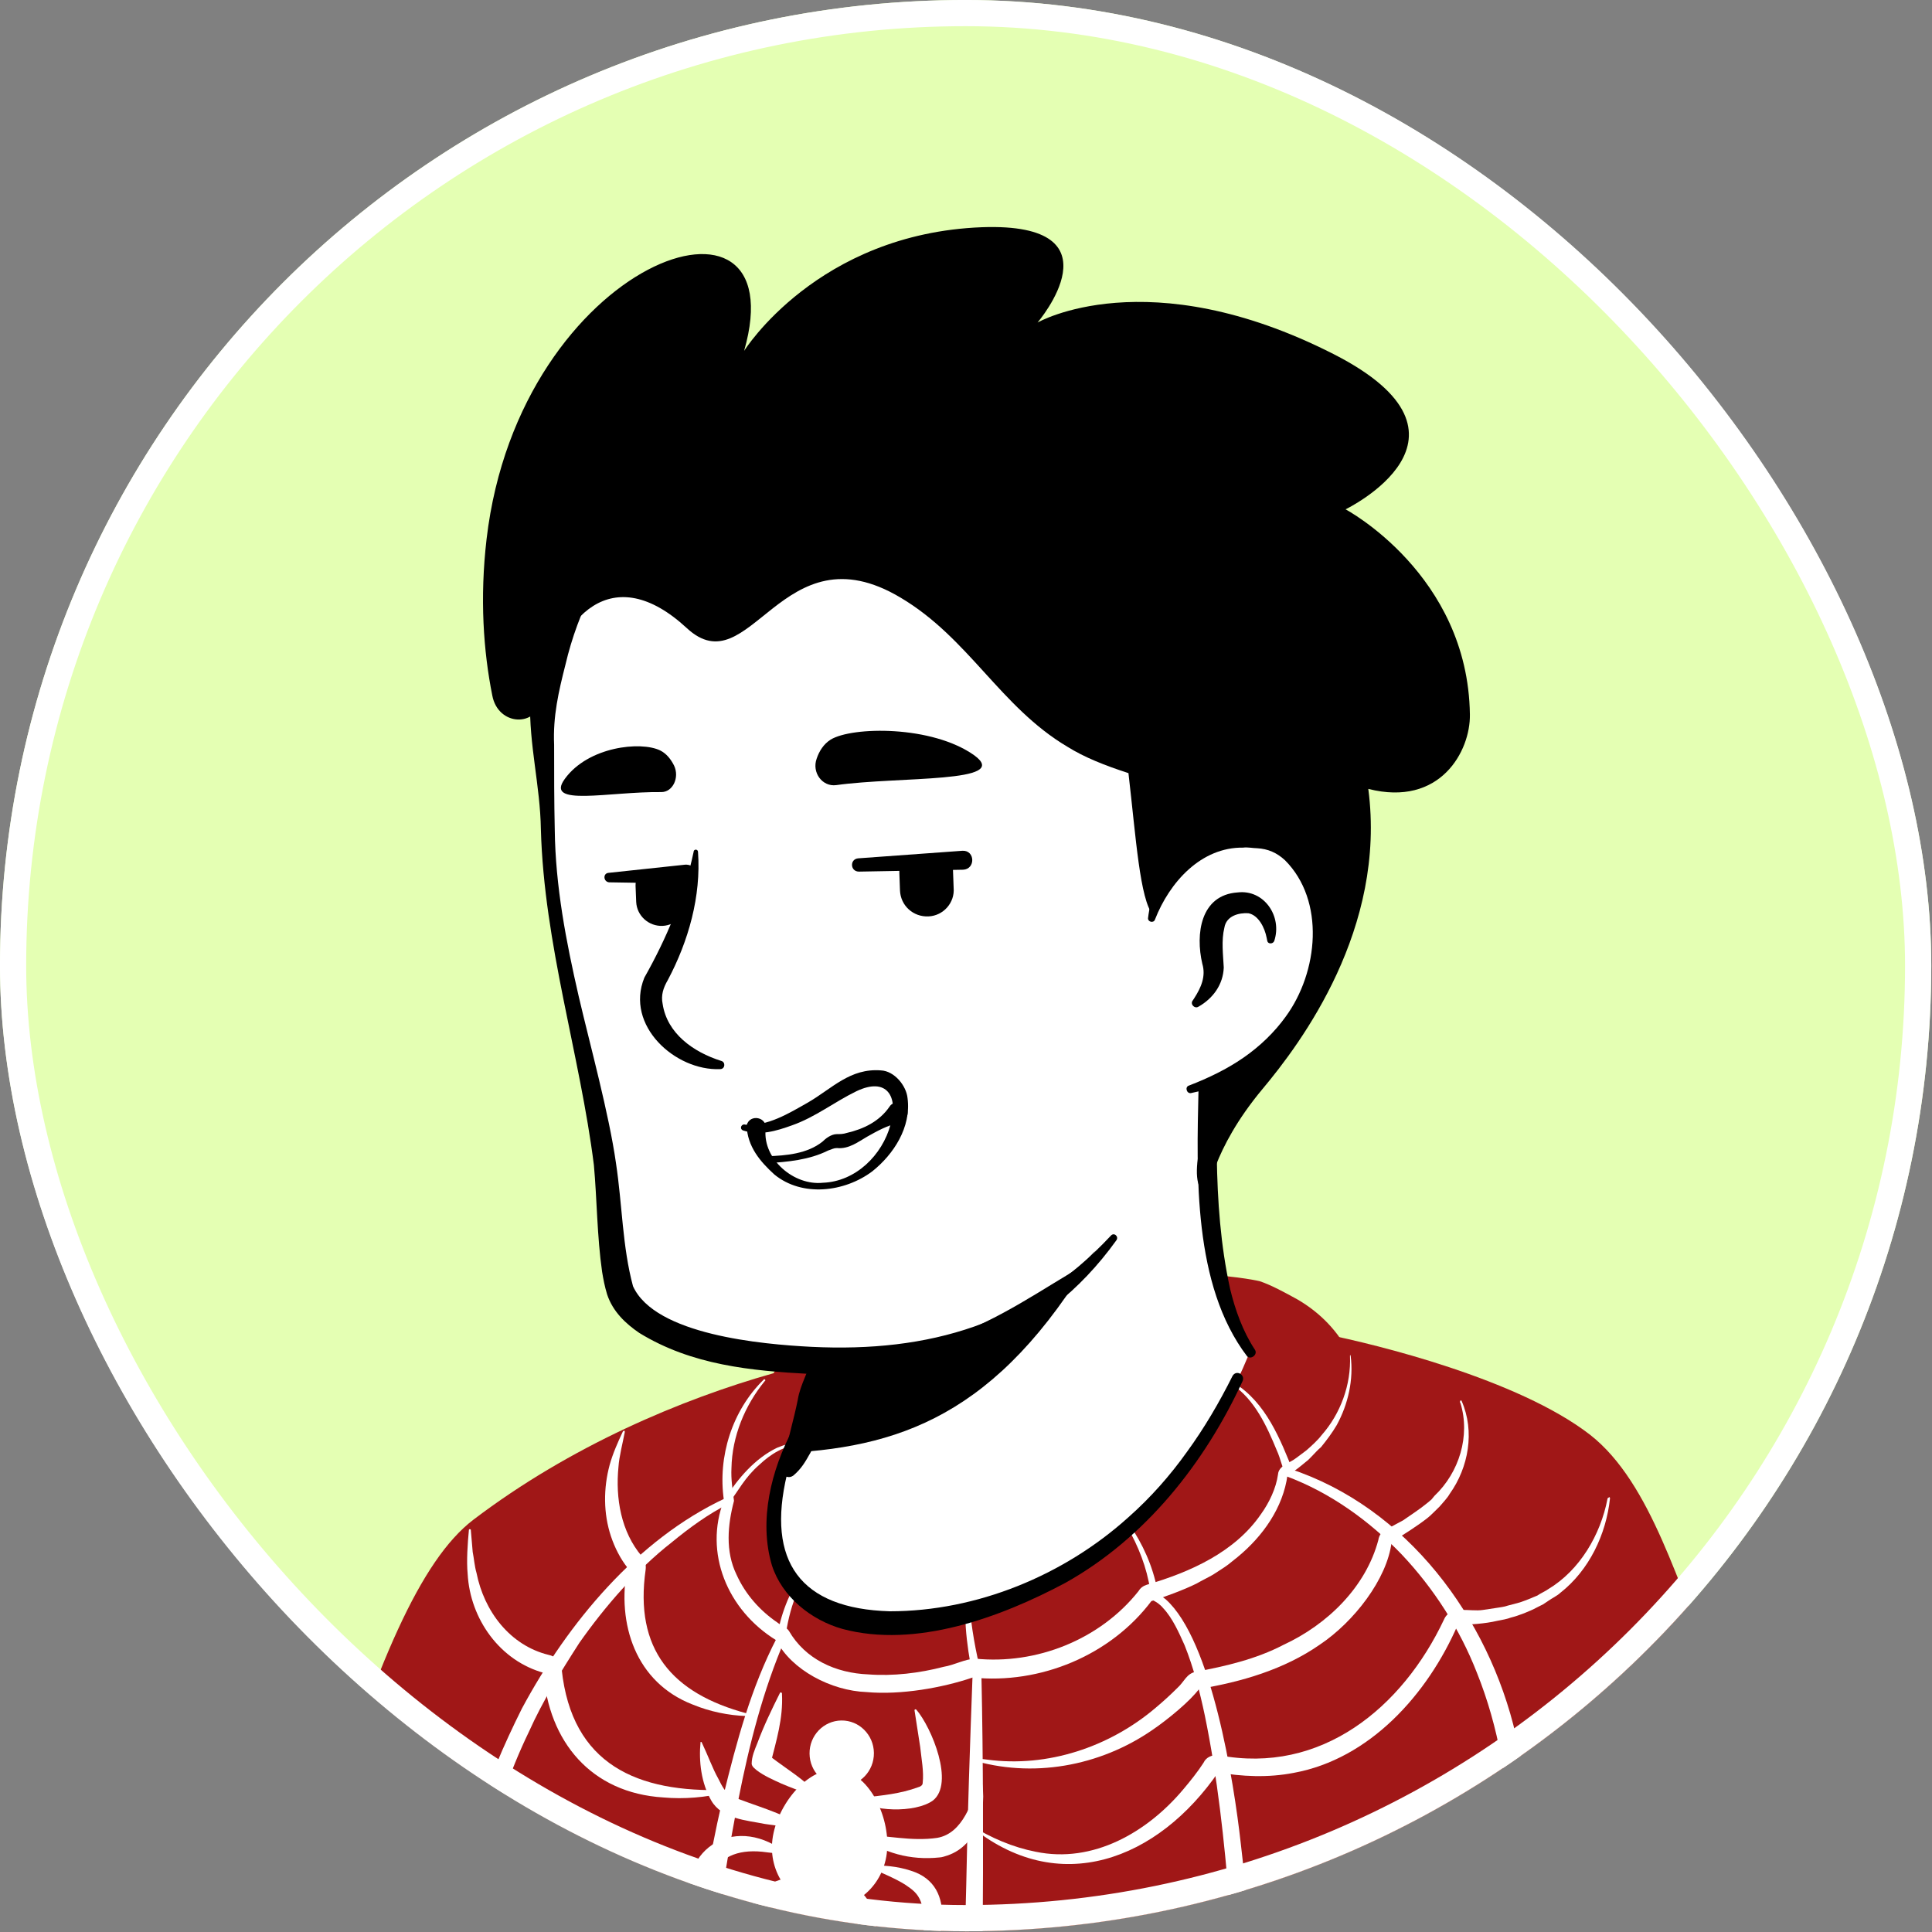 <svg width="48" height="48" viewBox="0 0 48 48" fill="none" xmlns="http://www.w3.org/2000/svg">
<rect x="0" y="0" width="48" height="48" fill="#808080" stroke="none"/>
<g clip-path="url(#clip0_236_476)">
<rect width="47.982" height="47.982" rx="23.991" fill="#E4FFB3"/>
<g clip-path="url(#clip1_236_476)">
<path d="M5.754 53.376H45.41C45.41 53.376 44.939 46.539 42.556 41.349C41.709 39.514 41.051 36.849 39.498 35.641C37.711 34.261 34.183 33.399 32.928 33.148C32.003 32.96 31.878 33.132 31.235 32.96C31.235 33.038 31.219 33.101 31.219 33.179C31.219 33.179 29.526 38.213 25.119 40C21.529 41.459 19.396 40.486 19.067 38.871C18.863 37.837 19.506 36.143 19.835 35.594C20.023 35.437 20.149 35.202 20.212 34.967L20.337 34.45C20.039 34.387 19.757 34.309 19.475 34.214C19.381 34.183 19.302 34.152 19.208 34.12C16.934 34.763 14.175 35.923 11.76 37.758C10.443 38.762 9.345 41.349 7.997 45.724C6.413 50.757 5.754 53.376 5.754 53.376Z" fill="#A01717"/>
<path d="M17.781 38.056C17.828 37.617 17.907 37.225 17.985 36.88C18.314 35.343 19.302 33.995 19.302 33.995C19.302 33.995 21.78 32.286 25.606 31.831C29.432 31.376 31.297 31.831 31.297 31.831C31.58 31.925 31.925 32.113 32.238 32.286C32.803 32.615 33.258 33.085 33.54 33.666C33.54 33.681 33.556 33.681 33.556 33.697C33.963 34.873 31.862 39.216 26.452 41.647C20.87 44.156 17.405 41.224 17.781 38.056Z" fill="#A01717"/>
<path d="M37.632 62.517C37.836 57.923 37.93 53.078 37.993 48.468C38.024 46.68 38.103 44.877 37.664 43.121C36.989 40.188 34.951 37.444 32.034 36.488L32.144 36.598C31.815 35.767 31.454 34.842 30.654 34.355C30.623 34.34 30.608 34.387 30.623 34.403C31.172 34.779 31.47 35.422 31.721 36.033C31.815 36.237 31.862 36.488 31.956 36.676C33.054 37.084 34.026 37.789 34.825 38.62C35.625 39.467 36.268 40.471 36.691 41.553C37.24 42.917 37.475 44.375 37.523 45.833C37.554 51.337 37.397 57.155 37.632 62.517Z" fill="white"/>
<path d="M30.655 62.517C30.968 59.648 31.157 56.7 31.188 53.815C31.219 51.165 31.141 48.436 30.827 45.802C30.655 44.265 30.106 40.753 28.961 39.734L28.836 39.64C28.757 39.608 28.742 39.577 28.632 39.561L28.789 39.718C28.71 39.122 28.491 38.558 28.177 38.056C28.067 37.899 27.958 37.742 27.832 37.586C27.817 37.57 27.77 37.586 27.801 37.617C27.911 37.774 28.02 37.931 28.099 38.103C28.365 38.605 28.553 39.154 28.601 39.718C28.601 39.734 28.616 39.734 28.616 39.749C28.71 39.781 28.82 39.859 28.898 39.953C29.134 40.204 29.291 40.565 29.432 40.878C29.651 41.427 29.808 42.023 29.933 42.619C30.247 44.14 30.419 45.739 30.545 47.292C30.717 49.895 30.78 52.654 30.78 55.257L30.765 56.715C30.765 58.644 30.67 60.588 30.623 62.517C30.608 62.533 30.655 62.548 30.655 62.517Z" fill="white"/>
<path d="M24.21 62.517C24.194 57.735 24.398 52.937 24.414 48.154C24.43 45.99 24.43 43.764 24.383 41.6C24.241 41.035 24.132 40.439 24.085 39.843C24.069 39.655 24.069 39.452 24.085 39.248C24.085 39.216 24.038 39.216 24.038 39.248C23.912 40.032 24.006 40.831 24.163 41.615C24.1 43.325 24.038 45.096 24.006 46.837C23.896 50.757 23.865 54.677 23.959 58.597C23.975 59.35 24.022 60.463 24.069 61.216C24.1 61.655 24.147 62.078 24.179 62.517C24.179 62.533 24.194 62.533 24.21 62.533V62.517Z" fill="white"/>
<path d="M16.872 62.517C17.013 58.895 17.107 55.1 17.421 51.494C17.609 49.205 17.907 46.947 18.346 44.704C18.612 43.356 18.957 41.992 19.506 40.722C19.6 40 19.835 39.216 20.4 38.715C20.416 38.699 20.416 38.683 20.4 38.683C20.384 38.667 20.384 38.667 20.369 38.683C20.212 38.793 20.071 38.934 19.945 39.091C19.6 39.546 19.381 40.173 19.302 40.69C18.659 41.929 18.299 43.278 17.969 44.626C17.766 45.504 17.577 46.461 17.436 47.339C17.232 48.593 17.044 50.193 16.95 51.463C16.872 52.231 16.825 53.438 16.778 54.222C16.715 56.073 16.699 57.907 16.731 59.757L16.809 62.517C16.809 62.533 16.825 62.533 16.84 62.533C16.856 62.533 16.872 62.517 16.872 62.517Z" fill="white"/>
<path d="M10.976 62.502C10.584 58.205 10.741 53.846 11.352 49.581C11.509 48.468 11.744 47.307 11.995 46.21C12.293 45.128 12.654 44.03 13.14 43.027C13.485 42.258 13.94 41.521 14.394 40.816C15.022 39.922 15.821 38.997 16.684 38.323C17.123 37.962 17.593 37.617 18.095 37.366C18.346 37.037 18.503 36.708 18.863 36.394C19.145 36.127 19.491 35.908 19.883 35.892C19.898 35.892 19.914 35.877 19.914 35.861C19.914 35.845 19.898 35.845 19.898 35.845C19.694 35.83 19.491 35.892 19.302 35.971C18.753 36.237 18.346 36.723 18.017 37.225C15.837 38.244 14.112 40.314 12.967 42.447C12.513 43.356 12.105 44.297 11.823 45.269L11.572 46.1C10.819 49.205 10.521 52.404 10.474 55.587C10.459 57.907 10.584 60.228 10.945 62.517C10.945 62.533 10.96 62.533 10.976 62.533C10.976 62.533 10.976 62.517 10.976 62.502Z" fill="white"/>
<path d="M18.032 44.469C15.837 44.547 14.206 43.842 13.955 41.474C13.939 41.286 13.798 41.145 13.626 41.114C12.669 40.878 12.027 40.032 11.838 39.075C11.791 38.918 11.776 38.715 11.744 38.558C11.729 38.385 11.713 38.197 11.697 38.009C11.697 37.993 11.681 37.993 11.666 37.993C11.65 37.993 11.65 38.009 11.65 38.009C11.619 38.338 11.587 38.777 11.619 39.106C11.681 40.22 12.418 41.27 13.532 41.568L13.5 41.537C13.626 43.277 14.692 44.547 16.48 44.657C16.997 44.704 17.53 44.657 18.048 44.532C18.063 44.532 18.063 44.516 18.063 44.501C18.063 44.469 18.048 44.469 18.032 44.469Z" fill="white"/>
<path d="M39.937 37.241C39.765 38.134 39.248 39.013 38.464 39.483C38.401 39.53 38.26 39.593 38.197 39.64C38.056 39.702 37.899 39.765 37.758 39.812L37.46 39.891C37.382 39.922 37.24 39.938 37.146 39.953L36.833 40C36.519 40.047 36.033 39.875 35.876 40.236C34.841 42.431 32.819 44.093 30.278 43.607C30.122 43.591 29.965 43.654 29.902 43.795C29.761 44.014 29.573 44.25 29.4 44.454C28.506 45.52 27.158 46.304 25.731 46.006C25.167 45.896 24.618 45.661 24.116 45.347C24.1 45.332 24.085 45.347 24.085 45.347C26.296 47.182 28.773 46.21 30.278 44.014L30.231 44.03C30.858 44.14 31.501 44.171 32.144 44.046C34.026 43.701 35.468 42.102 36.221 40.361L36.19 40.377C36.519 40.361 36.88 40.345 37.209 40.267C37.303 40.251 37.46 40.22 37.538 40.188C37.727 40.142 38.009 40.032 38.181 39.938L38.338 39.859L38.479 39.765C38.542 39.718 38.699 39.64 38.761 39.577C39.483 39.013 39.906 38.119 40 37.225C40 37.209 39.984 37.194 39.984 37.194C39.937 37.225 39.937 37.225 39.937 37.241Z" fill="white"/>
<path d="M18.565 42.572C16.683 42.07 15.758 40.972 16.041 38.997C16.056 38.871 16.025 38.746 15.947 38.667C15.429 38.056 15.288 37.225 15.366 36.441C15.382 36.19 15.476 35.829 15.523 35.578C15.523 35.563 15.523 35.547 15.508 35.547C15.492 35.547 15.492 35.547 15.476 35.563C15.351 35.829 15.225 36.112 15.147 36.394C14.99 36.974 14.99 37.601 15.178 38.166C15.272 38.448 15.413 38.73 15.602 38.965L15.586 38.934C15.319 40.345 15.79 41.803 17.217 42.352C17.64 42.525 18.095 42.619 18.549 42.635C18.596 42.619 18.596 42.572 18.565 42.572Z" fill="white"/>
<path d="M36.284 34.857C36.535 35.672 36.253 36.582 35.641 37.162L35.563 37.256L35.469 37.335C35.28 37.491 35.061 37.633 34.857 37.774L34.418 38.009C34.324 38.056 34.261 38.15 34.245 38.26C33.932 39.436 32.975 40.361 31.893 40.863C31.203 41.223 30.451 41.396 29.698 41.537C29.479 41.584 29.416 41.788 29.259 41.929C29.087 42.101 28.898 42.274 28.71 42.431C27.566 43.403 26.029 43.92 24.524 43.717L24.132 43.669C24.116 43.669 24.1 43.669 24.1 43.685C24.1 43.701 24.1 43.701 24.116 43.717C25.637 44.187 27.315 43.889 28.632 42.98C29.024 42.713 29.573 42.258 29.792 41.96C30.843 41.788 31.909 41.474 32.787 40.863C33.634 40.298 34.465 39.232 34.575 38.307C34.841 38.15 35.233 37.899 35.469 37.711C35.516 37.68 35.719 37.476 35.767 37.429C35.845 37.335 35.955 37.225 36.017 37.115C36.488 36.456 36.645 35.563 36.315 34.81C36.315 34.794 36.3 34.794 36.284 34.794C36.268 34.826 36.268 34.842 36.284 34.857Z" fill="white"/>
<path d="M33.54 33.681C33.571 34.403 33.305 35.124 32.834 35.657C32.74 35.782 32.583 35.923 32.458 36.033C32.411 36.065 32.254 36.19 32.207 36.221C32.05 36.347 31.768 36.41 31.752 36.629C31.705 36.974 31.533 37.335 31.329 37.617C30.686 38.558 29.573 39.059 28.491 39.373C28.397 39.404 28.334 39.452 28.287 39.53C27.331 40.737 25.747 41.364 24.226 41.208C23.959 41.223 23.724 41.364 23.442 41.412C22.846 41.568 22.187 41.647 21.576 41.6C20.761 41.568 20.008 41.223 19.6 40.518C19.522 40.408 19.412 40.392 19.318 40.314C18.879 40.016 18.518 39.608 18.299 39.122C18.016 38.542 18.079 37.883 18.236 37.288C18.205 37.037 18.157 36.755 18.173 36.472C18.189 35.688 18.503 34.92 19.004 34.308C19.036 34.293 18.989 34.246 18.973 34.277C18.189 35.045 17.828 36.19 17.985 37.272C17.483 38.574 18.064 40 19.287 40.753C19.663 41.49 20.651 42.007 21.529 42.039C22.391 42.117 23.426 41.929 24.163 41.678C25.841 41.851 27.597 41.129 28.616 39.765L28.601 39.781C28.946 39.671 29.416 39.499 29.73 39.342C29.808 39.295 30.059 39.169 30.137 39.122C30.231 39.059 30.435 38.934 30.514 38.871L30.749 38.683C31.376 38.166 31.878 37.46 31.988 36.645L31.972 36.676C32.097 36.582 32.223 36.504 32.333 36.41L32.505 36.269L32.583 36.19C32.662 36.112 32.74 36.018 32.819 35.955C32.96 35.782 33.101 35.594 33.211 35.406C33.493 34.889 33.634 34.277 33.556 33.681C33.556 33.666 33.54 33.666 33.524 33.666C33.556 33.666 33.54 33.666 33.54 33.681Z" fill="white"/>
<path d="M20.113 43.57C20.107 43.12 20.461 42.751 20.903 42.745C21.344 42.74 21.707 43.101 21.712 43.551C21.717 44.002 21.363 44.371 20.922 44.376C20.48 44.381 20.118 44.02 20.113 43.57Z" fill="white"/>
<path d="M19.192 45.692C19.083 46.523 19.632 47.292 20.416 47.386C21.2 47.48 21.921 46.9 22.031 46.053C22.14 45.222 21.639 44.077 20.855 43.968C20.071 43.873 19.302 44.846 19.192 45.692Z" fill="white"/>
<path d="M21.231 44.689C21.639 45.018 22.736 45.049 23.175 44.736C23.724 44.312 23.144 42.917 22.768 42.478C22.752 42.462 22.721 42.462 22.721 42.493L22.862 43.403C22.893 43.701 22.956 44.014 22.924 44.297C22.924 44.359 22.862 44.391 22.799 44.407C22.376 44.563 21.921 44.61 21.466 44.657C21.404 44.657 21.294 44.673 21.247 44.642C21.247 44.657 21.231 44.673 21.231 44.689Z" fill="white"/>
<path d="M21.356 45.614C21.952 46.037 22.611 46.225 23.348 46.147C23.395 46.147 23.489 46.116 23.536 46.1C24.289 45.849 24.54 44.924 24.383 44.218C24.383 44.187 24.351 44.171 24.336 44.203C24.163 44.751 23.928 45.551 23.285 45.661C22.971 45.708 22.642 45.692 22.328 45.661C22.015 45.63 21.686 45.598 21.372 45.535C21.341 45.551 21.325 45.583 21.356 45.614C21.341 45.598 21.356 45.614 21.356 45.614Z" fill="white"/>
<path d="M21.576 46.382C21.921 46.539 22.235 46.665 22.485 46.821C22.674 46.947 22.799 47.041 22.877 47.245C22.971 47.496 22.956 47.794 22.94 48.139C22.909 48.452 22.862 48.797 22.846 49.173C22.846 49.189 22.877 49.205 22.893 49.189C23.395 48.389 23.849 46.853 22.627 46.476C22.297 46.367 21.936 46.335 21.592 46.351C21.544 46.335 21.544 46.382 21.576 46.382Z" fill="white"/>
<path d="M21.184 46.884C21.247 47.292 21.403 47.574 21.278 47.888C21.058 48.342 20.87 48.813 20.87 49.361C20.87 49.377 20.902 49.393 20.902 49.377C21.043 49.189 21.184 48.985 21.325 48.781C21.497 48.468 21.764 48.154 21.764 47.778C21.748 47.401 21.497 47.072 21.231 46.837C21.184 46.821 21.168 46.853 21.184 46.884Z" fill="white"/>
<path d="M20.29 44.532C20.212 44.453 20.039 44.312 19.945 44.234C19.694 44.03 19.349 43.81 19.099 43.607C19.083 43.591 19.067 43.575 19.083 43.607C19.099 43.622 19.114 43.654 19.13 43.685C19.145 43.732 19.161 43.764 19.145 43.81C19.287 43.246 19.459 42.697 19.428 42.086V42.07C19.428 42.054 19.396 42.039 19.381 42.054C19.177 42.462 18.973 42.885 18.816 43.309C18.753 43.466 18.675 43.638 18.675 43.826C18.691 43.905 18.753 43.936 18.801 43.983C18.989 44.124 19.208 44.218 19.412 44.312C19.522 44.359 20.337 44.704 20.306 44.547C20.306 44.532 20.29 44.532 20.29 44.532Z" fill="white"/>
<path d="M19.961 45.379C19.396 45.018 18.738 44.861 18.173 44.626C18.017 44.532 17.938 44.375 17.844 44.187C17.703 43.936 17.593 43.623 17.436 43.293C17.436 43.278 17.421 43.278 17.405 43.278C17.358 43.764 17.421 44.297 17.672 44.736C17.938 45.191 18.534 45.222 19.005 45.316C19.334 45.363 19.647 45.41 19.977 45.426C19.992 45.426 19.992 45.394 19.961 45.379Z" fill="white"/>
<path d="M19.569 46.069C18.346 45.049 16.856 45.849 17.123 47.449C17.186 47.825 17.327 48.185 17.593 48.483C17.609 48.499 17.64 48.483 17.64 48.468C17.593 48.295 17.562 48.138 17.546 47.966C17.39 46.806 17.687 45.818 19.067 46.022C19.24 46.037 19.412 46.069 19.569 46.116C19.585 46.131 19.6 46.084 19.569 46.069Z" fill="white"/>
<path d="M19.788 46.664C19.24 46.602 18.644 47.025 18.628 47.636C18.66 48.264 18.942 48.828 19.459 49.205C19.475 49.22 19.506 49.22 19.506 49.189C19.349 48.734 19.193 48.279 19.114 47.809C19.052 47.574 19.114 47.354 19.271 47.166C19.412 46.994 19.6 46.837 19.804 46.711C19.836 46.68 19.82 46.649 19.788 46.664Z" fill="white"/>
<path d="M19.287 38.511C19.616 40.126 21.748 41.098 25.339 39.64C29.071 38.134 30.686 34.544 31.094 33.477C28.883 29.338 30.419 26.468 30.419 26.468C25.323 26.029 20.87 31.988 20.87 31.988L20.18 34.935C20.118 35.186 19.992 35.406 19.804 35.563C19.475 36.143 19.083 37.476 19.287 38.511Z" fill="white"/>
<path d="M31.172 33.524C30.874 33.07 30.686 32.537 30.561 32.019C30.325 30.937 30.247 29.84 30.231 28.742V28.334C30.278 27.927 30.419 27.503 30.576 27.127C30.78 26.625 30.043 26.311 29.808 26.813C29.777 26.876 29.777 26.986 29.777 27.049C29.73 29.181 29.635 31.925 30.984 33.697C31.078 33.791 31.266 33.65 31.172 33.524Z" fill="black"/>
<path d="M20.698 31.956C20.462 32.098 20.384 32.286 20.353 32.474C20.259 32.85 20.29 33.258 20.196 33.65C20.117 34.026 19.882 34.387 19.82 34.779C19.741 35.187 19.506 36.049 19.412 36.472C19.381 36.566 19.443 36.676 19.553 36.692C19.616 36.708 19.663 36.692 19.71 36.66C19.914 36.488 20.008 36.316 20.133 36.096C20.337 35.72 20.478 35.375 20.604 34.951C20.713 34.575 20.666 34.167 20.76 33.775C20.839 33.399 21.058 33.038 21.137 32.646C21.184 32.458 21.2 32.254 21.058 32.019C20.964 31.925 20.808 31.894 20.698 31.956Z" fill="black"/>
<path d="M19.569 36.096C22.564 35.939 25.01 34.998 27.393 30.749C25.386 32.521 23.018 33.195 20.525 33.509L20.196 34.951C20.133 35.202 19.757 35.939 19.569 36.096Z" fill="black"/>
<path d="M19.694 35.516C19.161 36.519 18.847 37.774 19.177 38.887C19.428 39.671 20.149 40.251 20.933 40.471C22.752 40.957 24.853 40.188 26.468 39.326C28.459 38.213 29.933 36.347 30.874 34.308C30.937 34.151 30.717 34.026 30.623 34.183C30.294 34.842 29.918 35.484 29.494 36.065C29.071 36.66 28.585 37.209 28.036 37.695C26.437 39.138 24.273 40.032 22.109 40.032C19.882 39.969 19.036 38.793 19.553 36.629C19.631 36.284 19.757 35.923 19.929 35.626C20.023 35.5 19.788 35.359 19.694 35.516Z" fill="black"/>
<path d="M13.626 16.684C13.344 18.001 13.563 18.879 13.689 22.517C15.131 28.538 15.021 31.878 15.821 32.678C16.448 33.305 20.196 34.12 22.971 33.414C24.383 33.054 25.574 32.239 26.547 31.658C27.77 30.921 28.695 28.522 29.573 27.064C30.263 25.919 30.341 27.425 31.235 26.437C32.474 25.088 33.963 22.376 33.226 17.578C32.035 9.8 25.872 8.891 21.309 9.753C16.731 10.615 14.379 13.218 13.626 16.684Z" fill="white"/>
<path d="M30.467 27.817C31.015 26.907 31.799 26.155 32.301 25.214C33.822 22.36 34.136 18.895 33.258 15.79C31.423 9.173 24.775 8.201 19.004 10.145C15.774 11.243 13.501 13.971 13.171 17.405C13.14 18.503 13.422 19.522 13.438 20.604C13.516 23.458 14.41 26.202 14.755 28.946C14.833 29.808 14.833 30.718 14.959 31.596C14.99 31.784 15.022 31.956 15.084 32.16C15.225 32.584 15.539 32.882 15.884 33.117C17.185 33.916 18.659 34.058 20.133 34.136C23.207 34.261 25.904 33.368 27.738 30.812C27.801 30.718 27.675 30.608 27.597 30.702C25.543 32.897 23.081 33.603 20.165 33.462C18.926 33.399 16.276 33.164 15.727 31.956C15.461 30.969 15.461 29.934 15.304 28.899C15.131 27.676 14.661 25.967 14.379 24.759C14.065 23.395 13.799 22.015 13.783 20.62C13.767 19.914 13.767 19.208 13.767 18.503C13.736 17.797 13.877 17.186 14.049 16.511C14.677 13.83 16.605 11.603 19.208 10.616C21.764 9.628 24.728 9.377 27.346 10.239C30.012 11.086 31.831 13.375 32.521 16.041C32.881 17.358 33.069 18.738 33.164 20.102C33.242 21.482 33.101 22.893 32.552 24.179C32.16 25.151 31.517 25.998 30.765 26.703L30.028 27.472C29.683 27.785 30.216 28.193 30.467 27.817Z" fill="black"/>
<path d="M28.616 22.831C28.616 22.831 29.102 20.479 31.392 20.761C33.367 21.012 34.057 25.747 29.573 27.064" fill="white"/>
<path d="M29.777 25.01C30.137 24.806 30.388 24.461 30.404 24.038C30.388 23.724 30.341 23.364 30.419 23.05C30.466 22.752 30.78 22.674 31.015 22.689C31.266 22.736 31.423 23.05 31.47 23.301C31.47 23.317 31.486 23.364 31.486 23.379C31.501 23.458 31.627 23.458 31.658 23.379C31.862 22.768 31.407 22.094 30.749 22.172C29.824 22.235 29.698 23.207 29.871 23.944C29.965 24.258 29.839 24.54 29.667 24.806L29.636 24.853C29.557 24.947 29.683 25.073 29.777 25.01Z" fill="black"/>
<path d="M17.232 21.168C16.997 22.282 16.558 23.317 16.009 24.289C15.523 25.48 16.778 26.61 17.891 26.562C18.016 26.562 18.032 26.39 17.922 26.359C17.217 26.139 16.574 25.669 16.464 24.947C16.417 24.728 16.48 24.54 16.59 24.352C17.107 23.379 17.421 22.266 17.342 21.168C17.342 21.09 17.232 21.09 17.232 21.168Z" fill="black"/>
<path d="M28.695 22.846C29.055 21.921 29.839 21.043 30.89 21.059C30.984 21.043 31.141 21.074 31.235 21.074C31.502 21.09 31.721 21.184 31.925 21.372C32.928 22.376 32.756 24.148 31.941 25.261C31.658 25.653 31.298 25.998 30.89 26.28C30.482 26.562 30.028 26.782 29.541 26.97C29.432 27.001 29.479 27.174 29.588 27.158C30.639 26.939 31.643 26.421 32.333 25.559C33.399 24.273 33.618 22.125 32.348 20.87C32.066 20.62 31.674 20.431 31.282 20.431C31.157 20.431 30.968 20.4 30.843 20.431C30.184 20.463 29.557 20.792 29.149 21.309C28.789 21.749 28.585 22.282 28.522 22.815C28.522 22.909 28.663 22.94 28.695 22.846Z" fill="black"/>
<path d="M12.089 13.391C12.905 6.429 19.82 4.077 18.487 8.718C18.487 8.718 20.306 5.802 24.398 5.645C27.911 5.52 25.778 8.013 25.778 8.013C25.778 8.013 28.507 6.445 33.132 8.797C37.162 10.851 33.43 12.654 33.43 12.654C33.43 12.654 36.472 14.269 36.519 17.75C36.535 18.66 35.782 20.055 33.995 19.6C34.45 23.066 32.333 25.904 31.36 27.064C30.106 28.57 29.996 29.714 29.996 29.714C29.353 29.354 30.106 27.738 30.09 26.892C34.01 25.386 33.305 21.012 31.392 20.761C29.385 20.51 28.758 22.297 28.648 22.736C28.319 22.344 28.224 20.823 28.036 19.208C27.456 19.02 26.939 18.816 26.515 18.55C24.853 17.562 24.069 15.853 22.376 14.849C19.412 13.077 18.644 17.076 17.06 15.602C15.226 13.909 13.893 15.257 13.485 17.342C13.328 18.095 12.372 18.032 12.231 17.28C12.011 16.182 11.917 14.865 12.089 13.391Z" fill="black"/>
<path d="M22.344 21.654C22.344 21.67 22.344 21.686 22.344 21.686L22.36 22.125C22.376 22.501 22.689 22.784 23.066 22.768C23.442 22.752 23.724 22.423 23.693 22.062L23.677 21.623C23.677 21.545 23.646 21.451 23.614 21.388L22.36 21.451C22.36 21.513 22.344 21.576 22.344 21.654Z" fill="black"/>
<path d="M15.79 22L15.806 22.407C15.821 22.752 16.119 23.019 16.464 23.003C16.809 22.987 17.076 22.689 17.06 22.345L17.044 21.937C17.044 21.858 17.029 21.78 16.997 21.717L15.821 21.764C15.806 21.843 15.79 21.921 15.79 22Z" fill="black"/>
<path d="M20.776 19.506C20.431 19.553 20.165 19.193 20.29 18.848C20.353 18.66 20.463 18.487 20.635 18.377C21.168 18.048 23.16 18.017 24.21 18.769C25.151 19.459 22.344 19.287 20.776 19.506Z" fill="black"/>
<path d="M16.433 19.679C16.715 19.679 16.888 19.318 16.747 19.02C16.668 18.863 16.558 18.722 16.401 18.644C15.915 18.409 14.614 18.55 14.034 19.349C13.516 20.055 15.131 19.663 16.433 19.679Z" fill="black"/>
<path d="M21.341 21.655L23.928 21.608C24.242 21.592 24.226 21.121 23.912 21.137L21.325 21.325C21.106 21.341 21.121 21.655 21.341 21.655Z" fill="black"/>
<path d="M15.131 21.921L17.044 21.952C17.358 21.952 17.374 21.498 17.06 21.482C17.044 21.482 17.044 21.482 17.029 21.482L15.116 21.686C14.975 21.701 14.99 21.905 15.131 21.921Z" fill="black"/>
<path d="M18.785 28.068C18.769 28.585 19.538 29.902 21.012 29.291C22.439 28.71 22.862 25.982 20.824 27.284C19.789 27.974 19.13 28.083 18.785 28.068Z" fill="white"/>
<path d="M18.456 28.084C18.879 28.225 19.287 28.099 19.679 27.958C20.259 27.754 20.729 27.378 21.278 27.111C22.031 26.751 22.329 27.237 22.125 27.942C21.921 28.695 21.262 29.354 20.447 29.385C19.726 29.463 18.957 28.805 19.02 28.068C19.083 27.754 18.628 27.66 18.55 27.958C18.566 28.491 18.895 28.867 19.24 29.181C19.93 29.746 20.98 29.62 21.67 29.103C22.203 28.679 22.642 28.005 22.548 27.284C22.517 26.97 22.219 26.61 21.89 26.594C21.121 26.531 20.667 27.049 20.071 27.393C19.6 27.66 19.067 27.989 18.518 27.942C18.424 27.911 18.362 28.036 18.456 28.084Z" fill="black"/>
<path d="M22.094 27.503C21.843 27.864 21.451 28.052 21.043 28.146C20.949 28.177 20.871 28.177 20.792 28.177C20.651 28.177 20.51 28.287 20.432 28.366C20.055 28.664 19.538 28.711 19.067 28.726C18.958 28.726 18.958 28.915 19.067 28.899C19.569 28.867 20.102 28.82 20.573 28.585C20.667 28.554 20.714 28.523 20.792 28.523C21.09 28.554 21.325 28.366 21.545 28.24C21.796 28.099 22.047 27.958 22.345 27.895C22.486 27.864 22.564 27.738 22.548 27.597C22.517 27.378 22.203 27.315 22.094 27.503Z" fill="black"/>
</g>
</g>
<rect x="0.325" y="0.325" width="47.331" height="47.331" rx="23.666" stroke="white" stroke-width="0.651"/>
<defs>
<clipPath id="clip0_236_476">
<rect width="47.982" height="47.982" rx="23.991" fill="white"/>
</clipPath>
<clipPath id="clip1_236_476">
<rect width="47.982" height="47.982" fill="white" transform="matrix(-1 0 0 1 47.982 0)"/>
</clipPath>
</defs>
</svg>
